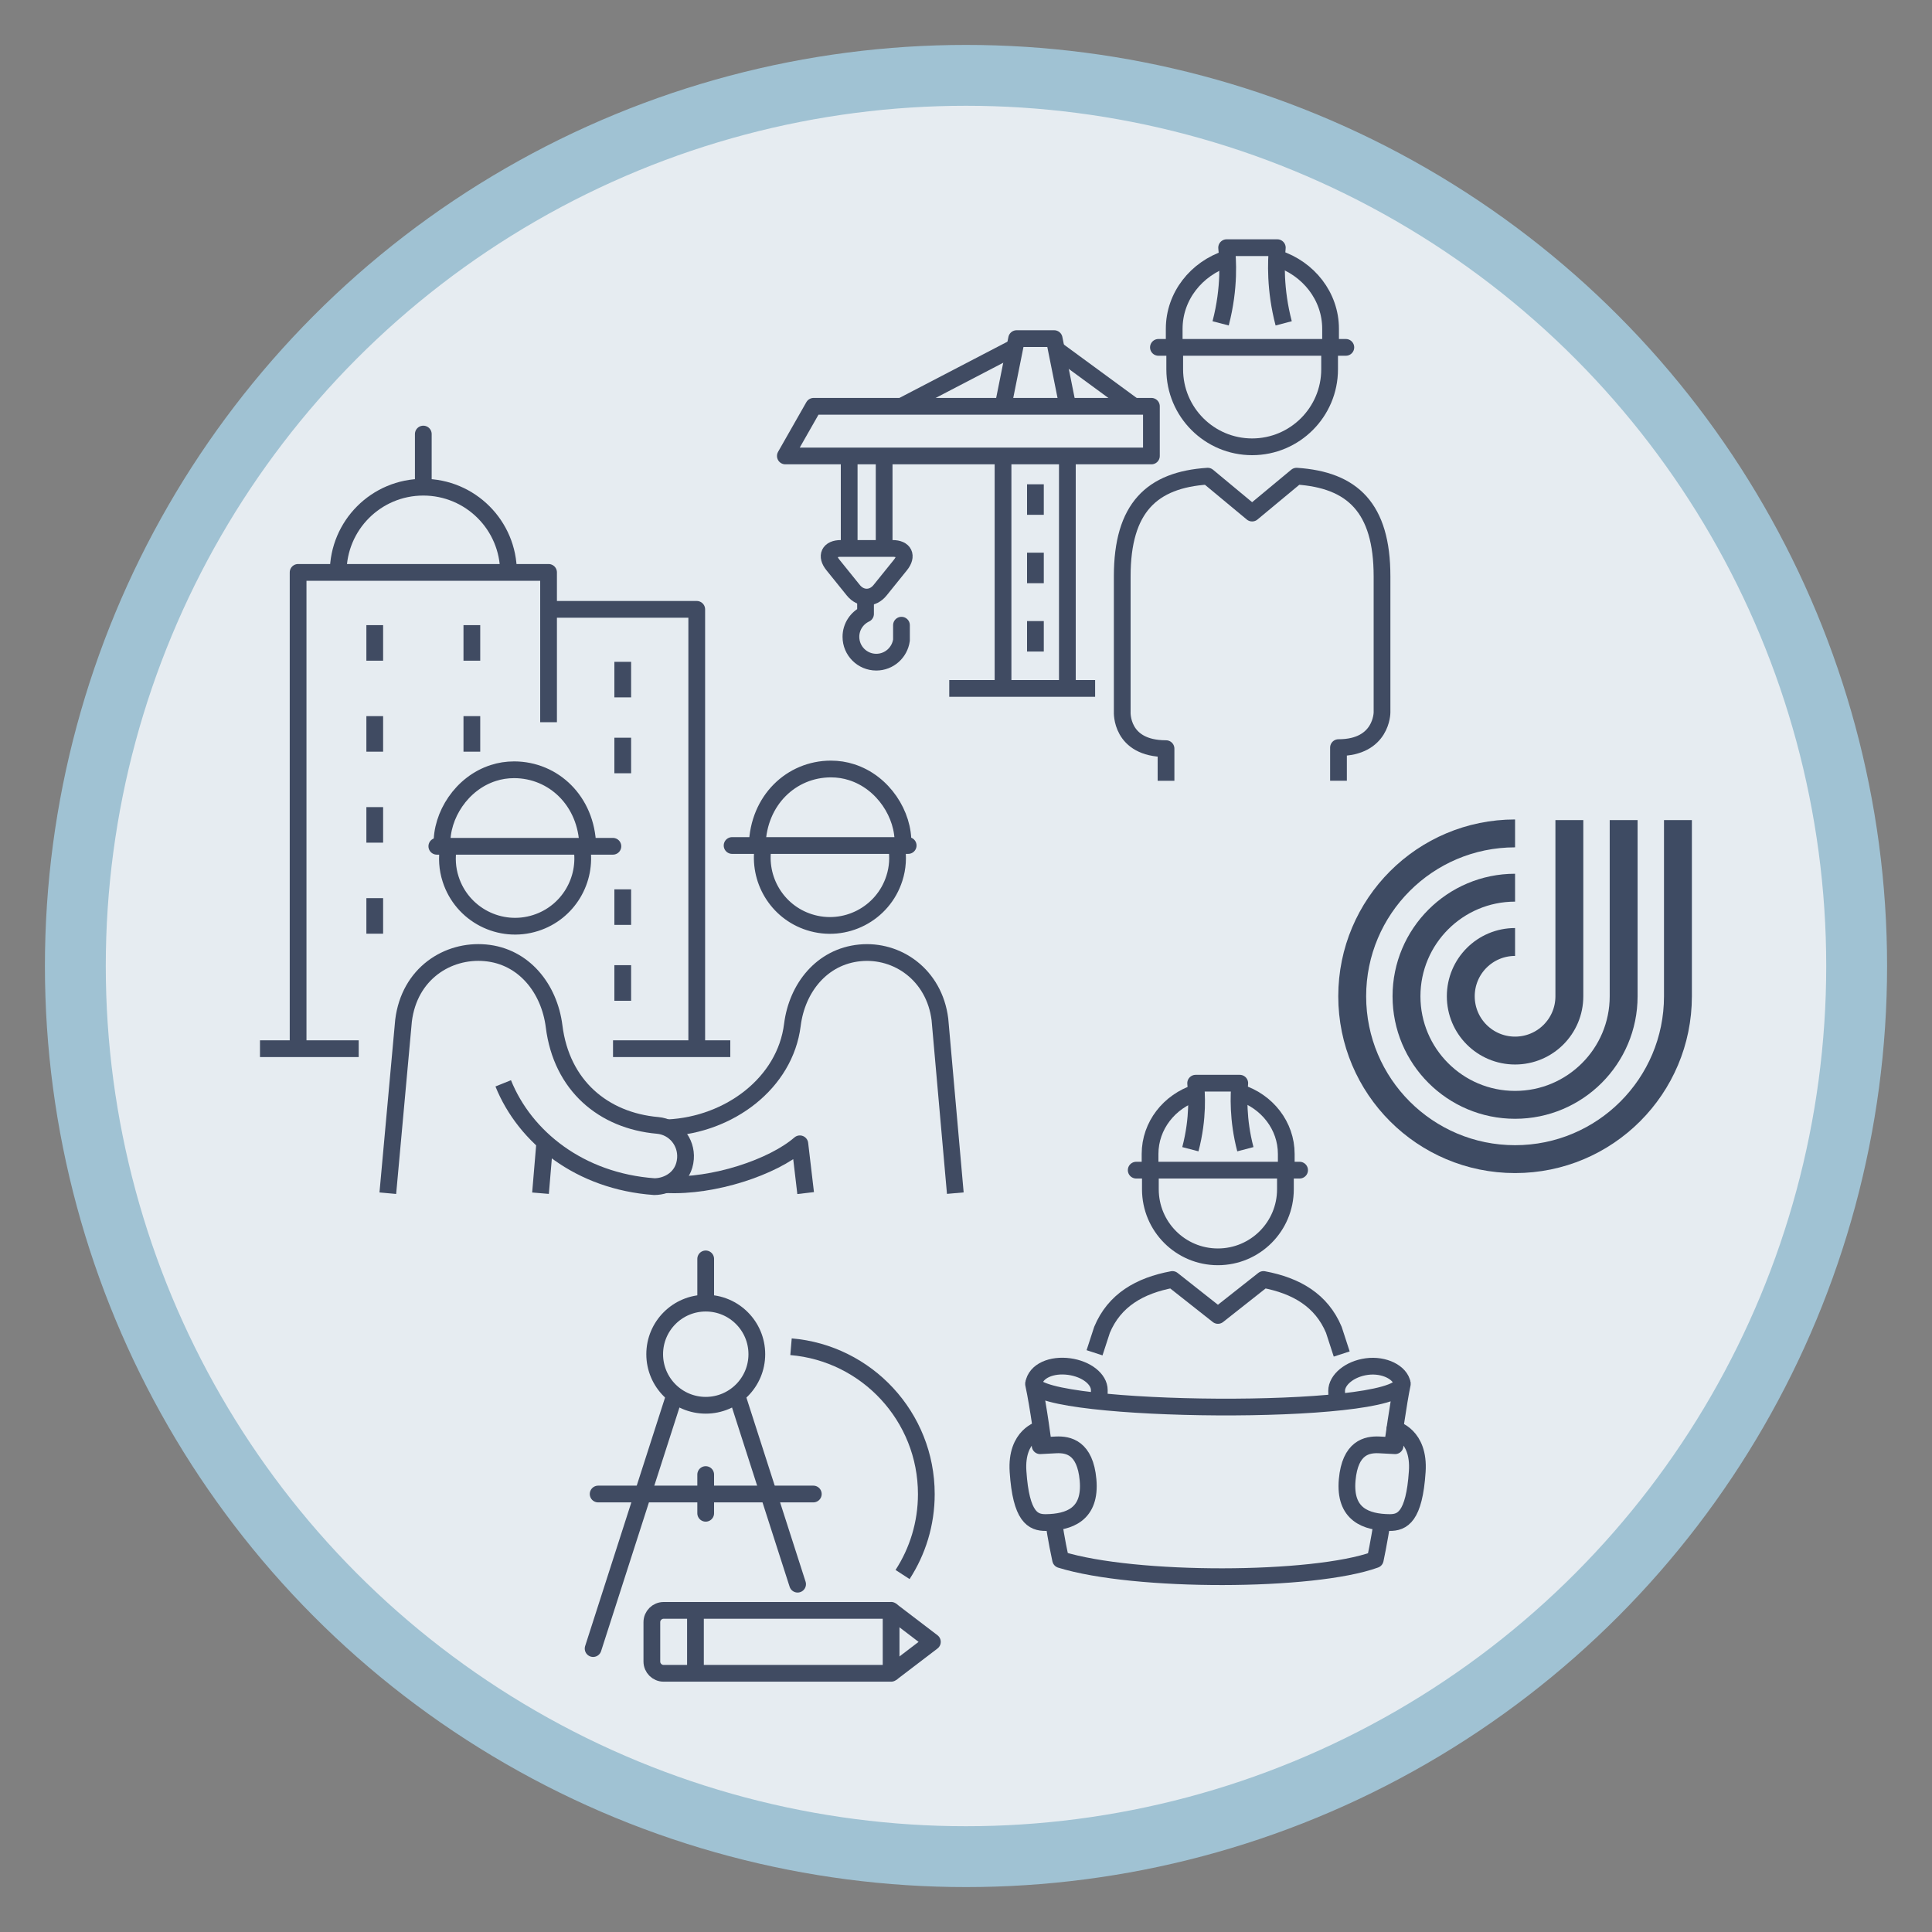 <?xml version="1.0" encoding="UTF-8"?><svg id="Ebene_1" xmlns="http://www.w3.org/2000/svg" viewBox="0 0 300 300"><rect x="0" y="0" width="300" height="300" fill="#808080" stroke="none"/><defs><style>.cls-1,.cls-2,.cls-3,.cls-4,.cls-5,.cls-6{fill:none;}.cls-1,.cls-2,.cls-4,.cls-5,.cls-6{stroke:#404b62;stroke-width:2.6px;}.cls-1,.cls-6{stroke-linejoin:round;}.cls-2,.cls-3,.cls-7,.cls-5{stroke-miterlimit:10;}.cls-2,.cls-6{stroke-linecap:round;}.cls-3{stroke:#3e4b63;stroke-width:4.33px;}.cls-7{fill:#e6ecf1;stroke:#a0c2d3;stroke-width:9.45px;}</style></defs><circle class="cls-7" cx="150" cy="150" r="138.3"/><path class="cls-1" d="M208.34,210.25l-1.22-3.75c-1.92-4.59-5.84-6.87-10.93-7.82l-7.07,5.58-7.07-5.58c-5.09.95-9.01,3.22-10.93,7.82l-1.16,3.56"/><path class="cls-1" d="M217.76,214.9c-.29-1.79-2.83-3.06-5.52-2.7-2.69.36-4.69,2.07-4.69,3.78,0,.81.07,1.22.33,1.74"/><path class="cls-1" d="M160.49,214.9c.32-2.06,2.84-3.06,5.52-2.7,2.69.36,4.69,1.95,4.69,3.66,0,.74,0,1.06-.29,1.7"/><path class="cls-1" d="M162.03,224.47s-.76-5.97-1.54-9.56c1.26,4.46,55.84,5.07,57.26,0-.57,2.61-1.53,9.57-1.53,9.57"/><path class="cls-1" d="M214.62,236.35s-.61,3.73-1.07,5.83c-9.63,3.49-37.33,3.57-48.86,0-.64-2.91-1.06-5.76-1.06-5.76"/><path class="cls-6" d="M161.56,221.93s-3.86.91-3.48,6.57c.47,7.08,2.32,7.94,4.32,7.92,3.58-.04,7.04-1.22,6.55-6.63-.45-5.02-3.07-5.52-4.97-5.43-.62.03-2.47.13-2.47.13"/><path class="cls-6" d="M216.59,221.93s3.86.91,3.48,6.57c-.47,7.08-2.32,7.94-4.32,7.92-3.59-.04-7.04-1.22-6.56-6.63.45-5.02,3.07-5.52,4.97-5.43.62.03,2.47.13,2.47.13"/><path class="cls-5" d="M185.75,169.67c-4.17,1.35-7.17,5.1-7.17,9.52v2.51"/><path class="cls-5" d="M199.73,181.7v-2.51c0-4.42-3-8.17-7.17-9.51"/><line class="cls-2" x1="176.43" y1="181.7" x2="201.8" y2="181.7"/><path class="cls-1" d="M199.6,181.7v2.97c0,5.79-4.69,10.49-10.49,10.49s-10.48-4.7-10.48-10.49v-2.97"/><path class="cls-1" d="M193.38,178.45c-1.21-4.61-1.03-8.46-.87-10.25h-6.85c.15,1.5.47,5.32-.82,10.25"/><path class="cls-1" d="M60.22,185.28l2.44-26.79c.9-7.33,6.87-11.06,12.69-10.54,6.01.53,9.95,5.55,10.69,11.41,1.15,9.22,7.67,14.65,16.06,15.39,2.63.23,4.54,2.53,4.34,5.17-.23,2.96-2.72,4.34-4.85,4.34h0c-11.55-.83-20.07-7.65-23.45-16.04"/><line class="cls-1" x1="84.6" y1="177.33" x2="83.93" y2="185.28"/><path class="cls-1" d="M148.34,185.27l-2.39-26.98c-.87-6.93-6.63-10.9-12.43-10.33-5.9.57-9.76,5.44-10.48,11.19-1.13,9.04-9.79,15.5-19.3,15.97"/><path class="cls-1" d="M103.44,183.95c7.36.37,16.58-2.71,20.76-6.34l.9,7.65"/><polyline class="cls-1" points="85.18 94.62 108.19 94.62 108.19 162.84"/><line class="cls-5" x1="95.19" y1="162.84" x2="113.4" y2="162.84"/><line class="cls-5" x1="40.37" y1="162.84" x2="55.7" y2="162.84"/><path class="cls-1" d="M78.96,88.88c0-7.31-5.92-13.23-13.23-13.23s-13.22,5.92-13.22,13.23"/><line class="cls-6" x1="65.73" y1="74.93" x2="65.73" y2="67.4"/><line class="cls-1" x1="58.19" y1="97.07" x2="58.19" y2="102.59"/><line class="cls-1" x1="73.27" y1="97.07" x2="73.27" y2="102.59"/><line class="cls-1" x1="96.7" y1="102.77" x2="96.7" y2="108.29"/><line class="cls-1" x1="96.7" y1="149.87" x2="96.7" y2="155.4"/><line class="cls-1" x1="96.7" y1="138.1" x2="96.7" y2="143.62"/><line class="cls-1" x1="96.7" y1="114.55" x2="96.7" y2="120.07"/><line class="cls-1" x1="58.19" y1="111.2" x2="58.19" y2="116.72"/><line class="cls-1" x1="73.27" y1="111.2" x2="73.27" y2="116.72"/><polyline class="cls-1" points="85.18 112.14 85.18 88.88 46.29 88.88 46.29 162.84"/><line class="cls-1" x1="58.19" y1="125.33" x2="58.19" y2="130.85"/><line class="cls-1" x1="58.19" y1="139.46" x2="58.19" y2="144.98"/><path class="cls-1" d="M69.62,131.6c-.26,1.59-.18,3.26.35,4.9,1.76,5.53,7.68,8.59,13.21,6.82,5.05-1.61,8.02-6.69,7.16-11.77"/><path class="cls-1" d="M91.27,131.34c-.19-6.97-5.31-11.8-11.43-11.81-1.14,0-2.22.17-3.23.5-4.93,1.57-8.13,6.6-7.97,11.17"/><line class="cls-6" x1="95.17" y1="131.41" x2="67.83" y2="131.41"/><path class="cls-1" d="M139.23,131.48c.26,1.59.18,3.26-.35,4.9-1.76,5.53-7.68,8.59-13.21,6.82-5.05-1.61-8.02-6.69-7.16-11.77"/><path class="cls-1" d="M117.58,131.22c.19-6.97,5.31-11.8,11.43-11.81,1.14,0,2.22.17,3.23.5,4.93,1.57,8.13,6.6,7.97,11.17"/><line class="cls-6" x1="113.68" y1="131.29" x2="141.02" y2="131.29"/><line class="cls-2" x1="123.85" y1="245.99" x2="114.57" y2="217.12"/><line class="cls-2" x1="92.1" y1="255.99" x2="104.6" y2="217.12"/><path class="cls-2" d="M117.52,210.28c0,4.38-3.55,7.93-7.93,7.93s-7.93-3.55-7.93-7.93,3.55-7.93,7.93-7.93,7.93,3.55,7.93,7.93Z"/><line class="cls-2" x1="92.88" y1="231.99" x2="126.29" y2="231.99"/><line class="cls-2" x1="109.58" y1="228.97" x2="109.58" y2="234.98"/><line class="cls-2" x1="109.58" y1="201.4" x2="109.58" y2="195.48"/><path class="cls-1" d="M138.37,250.06h-35.32c-1.01,0-1.83.82-1.83,1.83v6.11c0,1.01.82,1.83,1.83,1.83h35.32v-9.78Z"/><line class="cls-1" x1="107.99" y1="250.06" x2="107.99" y2="259.84"/><polyline class="cls-1" points="138.37 250.06 144.78 254.95 138.37 259.84"/><path class="cls-1" d="M122.83,209.12c11.76.99,21.01,10.85,21.01,22.88,0,4.61-1.36,8.9-3.69,12.49"/><path class="cls-3" d="M235.26,129.41c-13.97,0-25.29,11.32-25.29,25.29s11.32,25.29,25.29,25.29,25.29-11.32,25.29-25.29v-27.36"/><path class="cls-3" d="M235.26,137.84c-9.31,0-16.86,7.55-16.86,16.86s7.55,16.86,16.86,16.86,16.86-7.55,16.86-16.86v-27.36"/><path class="cls-3" d="M235.26,146.27c-4.66,0-8.43,3.77-8.43,8.43s3.77,8.43,8.43,8.43,8.43-3.77,8.43-8.43v-27.36"/><path class="cls-1" d="M181.06,121.24v-4.99c-7.14,0-6.8-5.73-6.8-5.73v-21.03c0-10.64,4.59-14.98,13.27-15.55l6.9,5.73,6.9-5.73c8.68.57,13.27,4.9,13.27,15.55v21.14s0,5.46-6.76,5.46v5.14"/><line class="cls-4" x1="157.59" y1="53.92" x2="139.98" y2="63.09"/><line class="cls-4" x1="164.03" y1="54.26" x2="176.07" y2="63.09"/><path class="cls-6" d="M139.98,97.08v2.32c-.27,1.93-1.91,3.42-3.91,3.42-2.18,0-3.94-1.76-3.94-3.94,0-1.57.93-2.92,2.27-3.55v-2.53"/><polyline class="cls-1" points="165.8 63.09 163.69 52.58 157.86 52.58 155.75 63.09"/><line class="cls-4" x1="170.05" y1="106.9" x2="147.4" y2="106.9"/><path class="cls-5" d="M130.57,85.16c-1.82,0-2.37,1.16-1.23,2.57l3.17,3.93c1.14,1.41,3,1.41,4.14,0l3.17-3.93c1.14-1.42.58-2.57-1.23-2.57h-8.01Z"/><line class="cls-4" x1="160.78" y1="75.2" x2="160.78" y2="79.94"/><line class="cls-4" x1="160.78" y1="85.82" x2="160.78" y2="90.56"/><line class="cls-4" x1="160.78" y1="96.44" x2="160.78" y2="101.17"/><line class="cls-4" x1="137.29" y1="70.8" x2="137.29" y2="85.16"/><line class="cls-4" x1="131.86" y1="70.8" x2="131.86" y2="85.16"/><polygon class="cls-1" points="178.79 63.09 126.34 63.09 121.95 70.8 178.79 70.8 178.79 63.09"/><line class="cls-4" x1="165.74" y1="70.8" x2="165.74" y2="106.9"/><line class="cls-4" x1="155.75" y1="70.8" x2="155.75" y2="106.9"/><path class="cls-5" d="M190.57,40.14c-4.79,1.55-8.24,5.85-8.24,10.92v2.88"/><path class="cls-5" d="M206.61,53.94v-2.88c0-5.07-3.44-9.37-8.22-10.92"/><line class="cls-2" x1="179.88" y1="53.94" x2="208.98" y2="53.94"/><path class="cls-1" d="M206.46,53.94v3.41c0,6.64-5.39,12.03-12.03,12.03s-12.02-5.39-12.02-12.03v-3.41"/><path class="cls-1" d="M199.33,50.21c-1.39-5.29-1.18-9.7-.99-11.75h-7.87c.17,1.72.54,6.1-.93,11.75"/></svg>